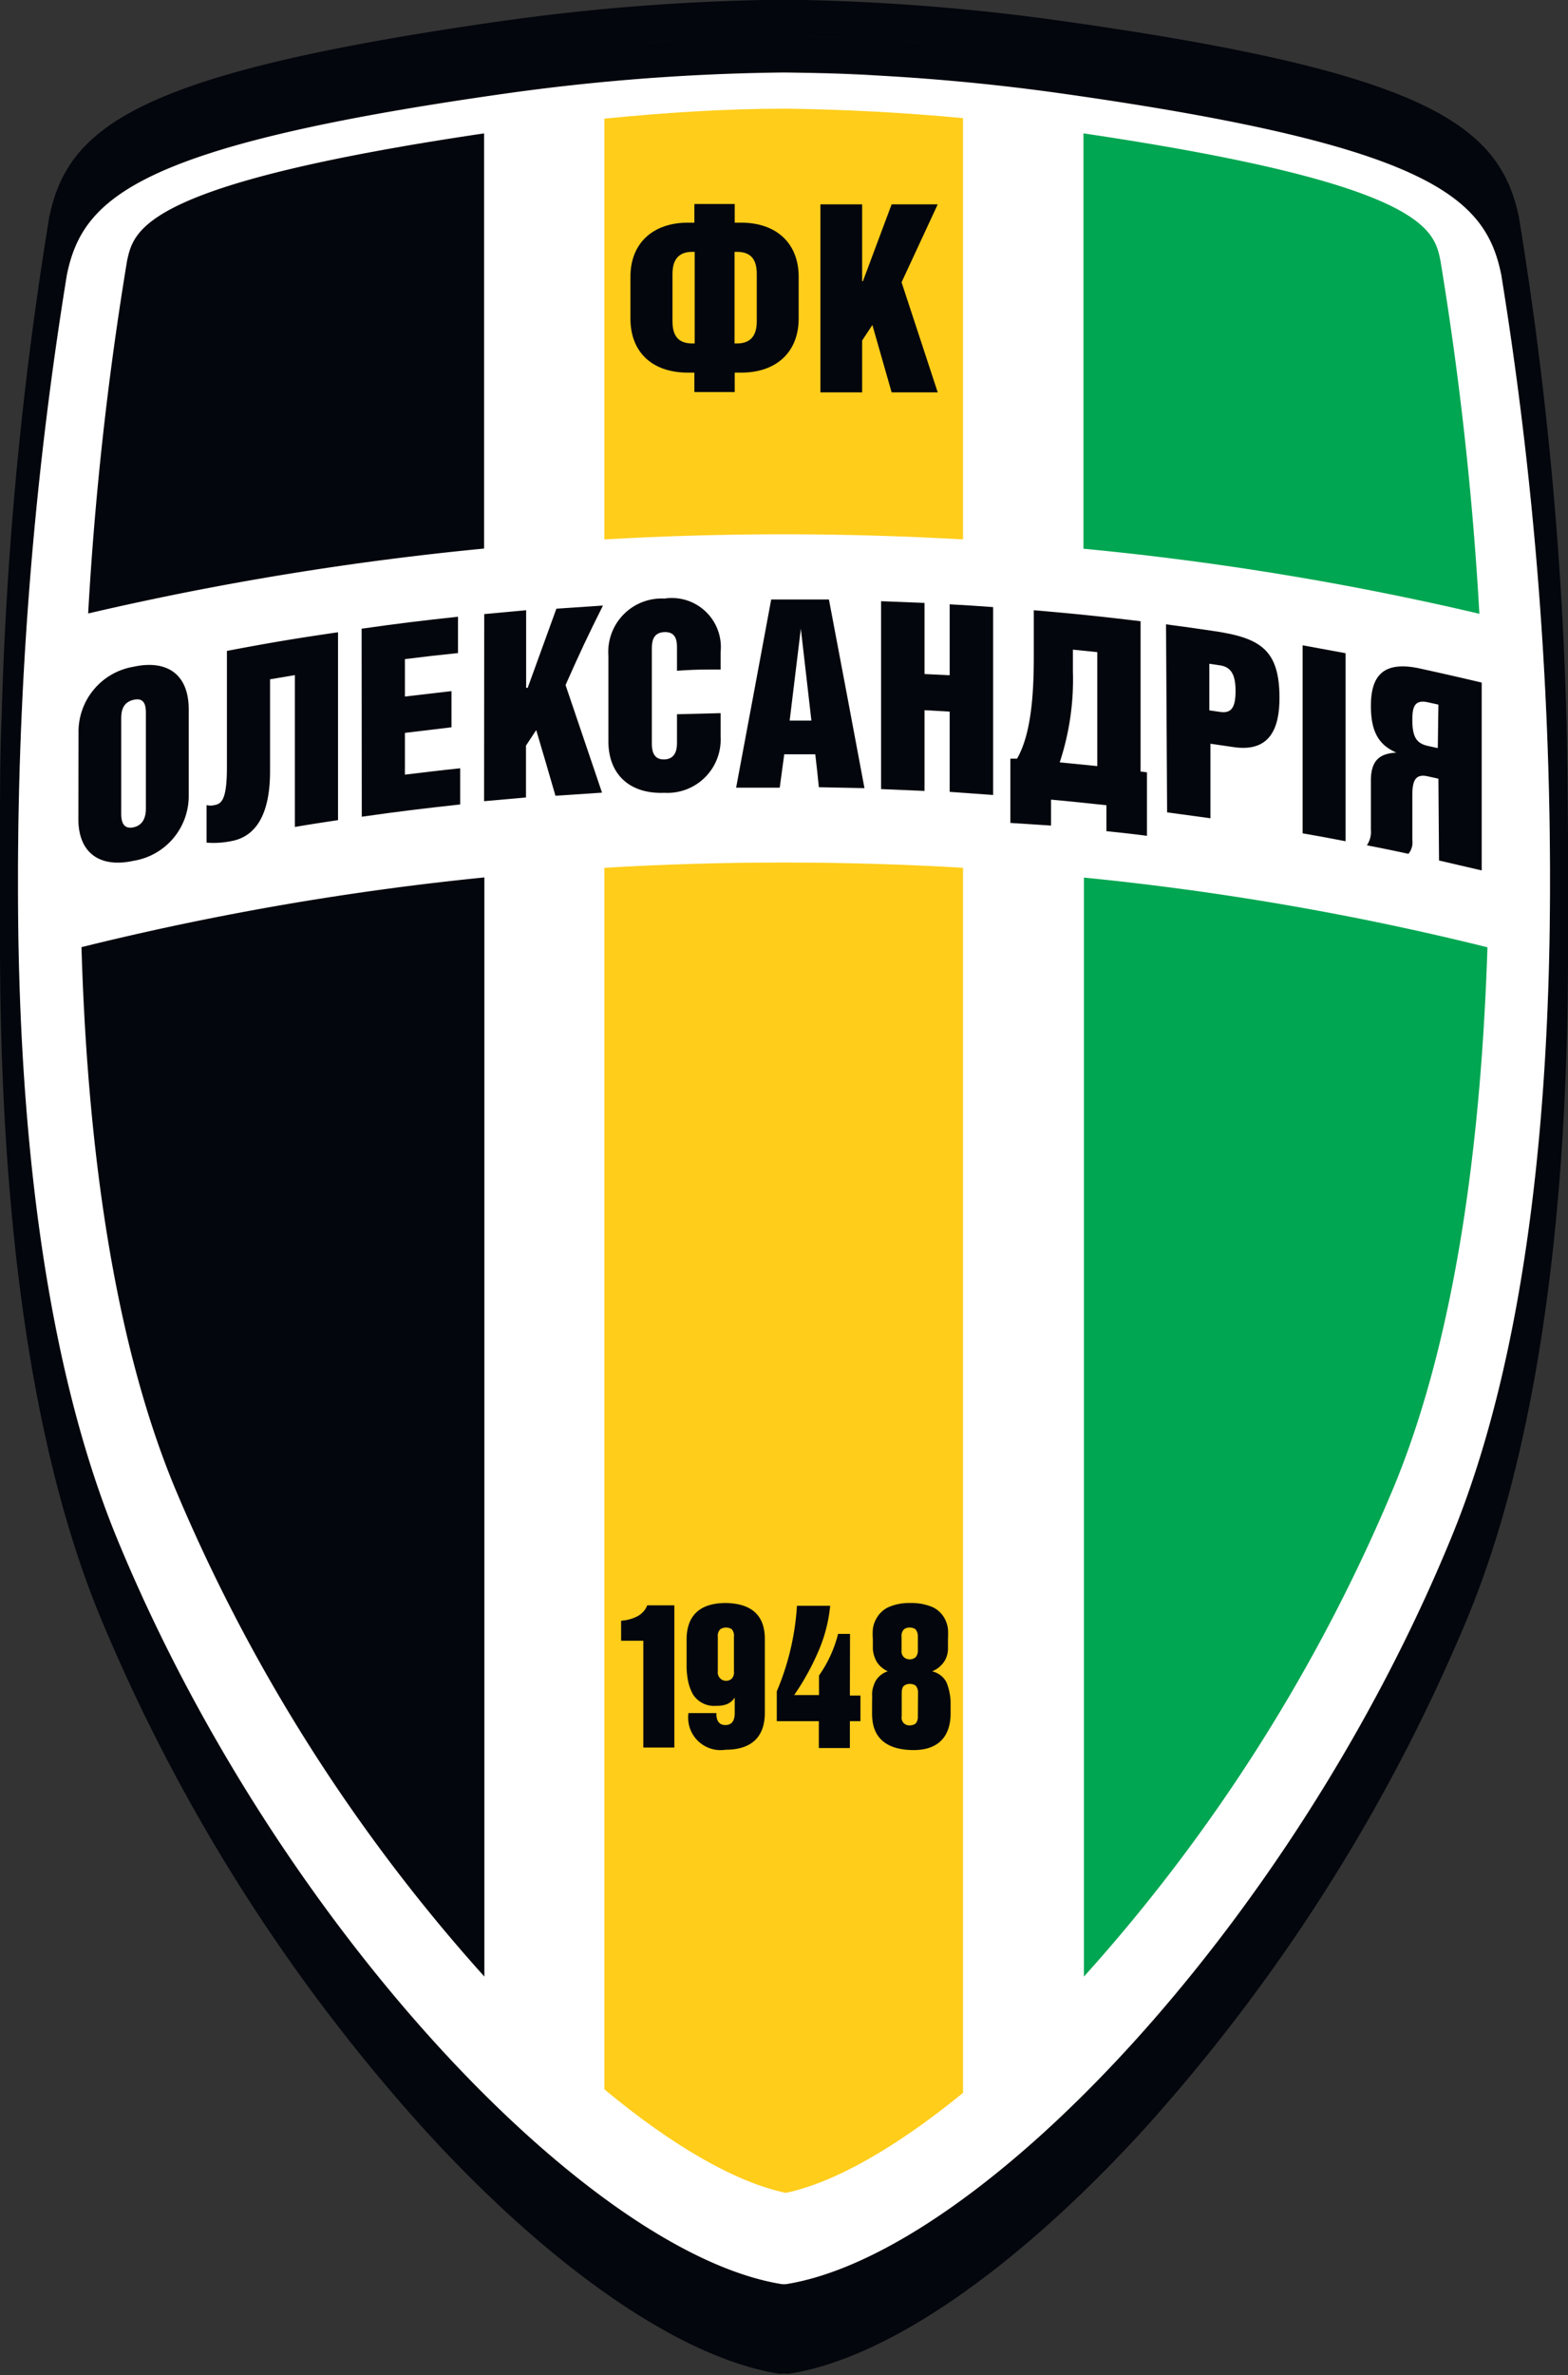 <svg xmlns="http://www.w3.org/2000/svg" viewBox="0 0 101.03 152.96"><rect x="0" y="0" width="101.03" height="152.96" fill="#333333" stroke="none"/><defs><style>.cls-1{fill:#03060c;}.cls-2{fill:#fff;}.cls-3{fill:#00a651;}.cls-4{fill:#ffcd1a;}</style></defs><g id="Слой_2" data-name="Слой 2"><g id="Layer_1" data-name="Layer 1"><path class="cls-1" d="M100.93,46.29A238.84,238.84,0,0,0,97.87,14C96.65,8.08,92,4.69,68.77,1.4A139.8,139.8,0,0,0,51.8,0V0H49.23V0a140,140,0,0,0-17,1.37C9,4.69,4.38,8.08,3.17,14A239.85,239.85,0,0,0,.1,46.29C0,48.64,0,51.15,0,53.76v7C0,74.5,1.23,91.42,6.44,104.09a115.13,115.13,0,0,0,20.85,33c8.19,9,16.52,14.74,22.85,15.78a1.17,1.17,0,0,0,.27,0h.2a1.18,1.18,0,0,0,.28,0c6.34-1,14.66-6.79,22.86-15.78a115.34,115.34,0,0,0,20.85-33c5.2-12.67,6.47-29.59,6.43-43.33v-7C101,51.15,101,48.64,100.93,46.29ZM59.81,1.59c-1.15-.09-2.3-.17-3.46-.23C57.48,1.42,58.63,1.5,59.81,1.59Zm0,1.16c-1.15-.08-2.3-.16-3.46-.22C57.48,2.59,58.63,2.66,59.81,2.75Zm0,1.17c-1.15-.09-2.3-.17-3.46-.23C57.48,3.75,58.63,3.83,59.81,3.92ZM55.69,1.33c-1.22-.06-2.44-.1-3.66-.13C53.21,1.23,54.44,1.27,55.69,1.33Zm0,1.17c-1.22-.06-2.44-.1-3.66-.13C53.21,2.39,54.44,2.44,55.69,2.5Zm0,1.16c-1.22-.06-2.44-.1-3.66-.13C53.21,3.56,54.44,3.6,55.69,3.66ZM50.51,1.18Zm0,1.16Zm0,1.17ZM49,1.2c-1.22,0-2.44.07-3.67.13C46.6,1.27,47.82,1.23,49,1.2Zm0,1.17c-1.22,0-2.44.07-3.67.13C46.6,2.44,47.82,2.39,49,2.37Zm0,1.16c-1.22,0-2.44.07-3.67.13C46.6,3.6,47.82,3.56,49,3.53ZM44.68,1.36c-1.15.06-2.3.14-3.45.23C42.4,1.5,43.55,1.42,44.68,1.36Zm0,1.17c-1.15.06-2.3.14-3.45.22C42.4,2.66,43.55,2.59,44.68,2.53Zm0,1.16c-1.15.06-2.3.14-3.45.23C42.4,3.83,43.55,3.75,44.68,3.69ZM99.87,57.15c0,14.42-1.5,30-6.35,41.84-10.25,25-30.47,46.15-42.89,48.12l-.11,0-.12,0C38,145.14,17.77,124,7.51,99,2.67,87.19,1.19,71.57,1.16,57.15V56A244,244,0,0,1,4.31,17.7c1-4.95,4.52-8.3,28.12-11.65,3.65-.52,7.13-.86,10.41-1.08l.28,0,2.23-.12h0l1.82-.08h.06c1.07,0,2.14-.06,3.16-.08h.23l1.4,0h0l1.77,0h.06l1.82.08h0L57.9,5l.3,0,1.6.11h0c2.81.21,5.75.52,8.81,1,23.6,3.35,27.1,6.7,28.12,11.65A244.51,244.51,0,0,1,99.87,56Z"/><path class="cls-2" d="M96.73,17.7c-1-4.95-4.52-8.3-28.12-11.65a138.78,138.78,0,0,0-18-1.38H50.4a138.76,138.76,0,0,0-18,1.38C8.83,9.4,5.33,12.75,4.31,17.7A244,244,0,0,0,1.16,56v1.17c0,14.42,1.51,30,6.35,41.84C17.77,124,38,145.14,50.4,147.11l.12,0,.11,0C63.05,145.14,83.27,124,93.52,99c4.85-11.8,6.33-27.42,6.35-41.84V56A244.51,244.51,0,0,0,96.73,17.7Z"/><path class="cls-3" d="M69.84,56.52V127.3a111.16,111.16,0,0,0,20-31.61c3.53-8.59,5.53-20.25,6-34.68A182.52,182.52,0,0,0,69.84,56.52Z"/><path class="cls-3" d="M92.81,16.78c-.41-2-1-4.93-23-8.19V35.34a191.14,191.14,0,0,1,25.51,4.19A213.34,213.34,0,0,0,92.81,16.78Z"/><path class="cls-4" d="M38.94,55.89v78.67c4.41,3.67,8.5,6,11.69,6.67,3.11-.65,7.1-2.91,11.42-6.44V55.89c-3.87-.23-7.75-.34-11.56-.34S42.81,55.66,38.94,55.89Z"/><path class="cls-4" d="M50.62,7h-.06c-3.86,0-7.75.26-11.62.64v27.1c3.87-.22,7.74-.33,11.55-.33s7.69.11,11.56.33V7.61C58.26,7.25,54.46,7.05,50.7,7Z"/><path class="cls-1" d="M11.21,95.69a111.38,111.38,0,0,0,20,31.61V56.51A184.18,184.18,0,0,0,5.25,61C5.68,75.44,7.68,87.1,11.21,95.69Z"/><path class="cls-1" d="M31.19,35.33V8.59c-22,3.26-22.56,6.21-23,8.19A211.61,211.61,0,0,0,5.68,39.51,194.69,194.69,0,0,1,31.19,35.33Z"/><path class="cls-1" d="M5.06,47.26a4.25,4.25,0,0,1,3.55-4.32c2.05-.45,3.55.39,3.55,2.75,0,2.2,0,3.31,0,5.5a4.23,4.23,0,0,1-3.56,4.25c-2.19.48-3.55-.53-3.55-2.68ZM9.4,46c0-.41,0-1.11-.79-.93s-.8.87-.8,1.28v6c0,.32,0,1.11.8.93s.79-1,.79-1.28Z"/><path class="cls-1" d="M19,43.48l-1.6.27v5.93c0,2.78-.92,4.2-2.49,4.49a5.81,5.81,0,0,1-1.6.1V51.85a1,1,0,0,0,.51,0c.46-.08.8-.36.8-2.42V41.92c2.86-.54,4.29-.78,7.16-1.2v12.1c-1.12.17-1.67.25-2.78.44Z"/><path class="cls-1" d="M23.3,40.49c2.48-.35,3.72-.5,6.21-.77v2.34c-1.37.14-2.05.22-3.42.39v2.41l3-.35v2.33l-3,.36v2.69c1.42-.17,2.13-.26,3.56-.41,0,.93,0,1.4,0,2.33-2.54.28-3.8.43-6.34.79Z"/><path class="cls-1" d="M31.2,39.55l2.7-.25v5H34l1.85-5.1,3-.2C37.85,41,37.38,42,36.44,44.12l2.35,6.93-3,.2c-.49-1.69-.74-2.54-1.24-4.23l-.66,1v3.34l-2.7.24Z"/><path class="cls-1" d="M39.2,42.23a3.44,3.44,0,0,1,3.61-3.68A3.16,3.16,0,0,1,46.43,42v1.12c-1.13,0-1.69,0-2.81.08V41.78c0-.41,0-1.1-.81-1.07s-.81.73-.81,1.13v6c0,.32,0,1.1.81,1.07s.81-.81.81-1.13V46l2.81-.07v1.53a3.43,3.43,0,0,1-3.62,3.6c-2.22.09-3.61-1.17-3.61-3.32Z"/><path class="cls-1" d="M52.53,48.58l-2,0c-.12.86-.17,1.29-.29,2.15l-2.81,0c.91-4.85,1.36-7.28,2.26-12.12,1.49,0,2.23,0,3.72,0,.92,4.85,1.38,7.28,2.29,12.15l-2.94-.06C52.68,49.87,52.63,49.44,52.53,48.58Zm-.93-8.09h0c-.29,2.37-.43,3.55-.72,5.92h1.4Z"/><path class="cls-1" d="M56.77,38.72l2.8.11v4.58l1.62.08V38.92c1.12.06,1.68.1,2.8.18V51.2L61.19,51V45.83l-1.62-.09v5.2l-2.8-.12Z"/><path class="cls-1" d="M71.29,51.86c-1.43-.15-2.14-.23-3.57-.36v1.67L65.1,53V48.86l.43,0c.88-1.52,1.08-4,1.08-6.54V39.3c2.75.24,4.13.38,6.88.71v9.68l.41.05v4.09c-1-.13-1.57-.19-2.61-.3ZM70.7,42l-1.57-.16v1.4a17,17,0,0,1-.85,5.86l2.42.24Z"/><path class="cls-1" d="M75.13,40.21c1.19.16,1.79.24,3,.42,3.06.44,4.31,1.19,4.31,4.32,0,1.81-.52,3.55-3,3.16l-1.45-.21v4.8l-2.79-.38Zm3.48,5.64c.73.11,1-.28,1-1.35s-.3-1.54-1-1.65l-.69-.1v3Z"/><path class="cls-1" d="M83.93,41.56l2.77.51V54.18c-1.1-.21-1.66-.32-2.77-.51Z"/><path class="cls-1" d="M92.68,50.15,92,50c-.83-.19-1,.32-1,1.23v2.87a1.16,1.16,0,0,1-.25.89c-1.07-.23-1.61-.34-2.68-.55a1.53,1.53,0,0,0,.26-1V50.27c0-1.42.69-1.74,1.64-1.8v0c-1-.44-1.64-1.17-1.64-3s.69-2.95,3.14-2.42c1.59.35,2.38.53,4,.91v12.1l-2.75-.64Zm0-4.77L92,45.23c-.87-.19-1,.32-1,1.14,0,1.14.3,1.51,1,1.67l.64.14Z"/><path class="cls-1" d="M41.43,103.82a1.4,1.4,0,0,1-.41.3,2.65,2.65,0,0,1-1,.26v1.29h1.43v6.88h2v-9.16H41.7A1.17,1.17,0,0,1,41.43,103.82Z"/><path class="cls-1" d="M46.77,103.24c-1.68,0-2.52.81-2.53,2.33v1.81a4.85,4.85,0,0,0,.12,1,2.87,2.87,0,0,0,.3.76,1.61,1.61,0,0,0,1.51.72,1.67,1.67,0,0,0,.68-.11,1.1,1.1,0,0,0,.49-.42l0,0v1c0,.5-.19.76-.59.77s-.61-.27-.59-.77h-1.8a2.09,2.09,0,0,0,2.39,2.36c1.67,0,2.51-.82,2.53-2.33v-4.81C49.28,104.05,48.44,103.27,46.77,103.24Zm.52,4.4a.59.59,0,0,1-.14.47.54.54,0,0,1-.9-.47v-2.22a.6.6,0,0,1,.16-.49.68.68,0,0,1,.74,0,.64.64,0,0,1,.14.49Z"/><path class="cls-1" d="M54.77,105.23H54a8.08,8.08,0,0,1-1.23,2.68v1.26H51.17a16.14,16.14,0,0,0,1.53-2.75,9.71,9.71,0,0,0,.79-3H51.35a16.73,16.73,0,0,1-1.3,5.51v1.92h2.71v1.73h2v-1.73h.68v-1.65h-.68Z"/><path class="cls-1" d="M61,108.39a1.24,1.24,0,0,0-.33-.44,1.46,1.46,0,0,0-.61-.31,1.69,1.69,0,0,0,.81-.68,1.56,1.56,0,0,0,.21-.76v-.63a5.73,5.73,0,0,0,0-.65,1.86,1.86,0,0,0-.26-.76,1.7,1.7,0,0,0-.72-.65,3.48,3.48,0,0,0-1.44-.27,3.34,3.34,0,0,0-1.42.27,1.69,1.69,0,0,0-.73.66,1.79,1.79,0,0,0-.27.75,4.07,4.07,0,0,0,0,.65v.63a1.93,1.93,0,0,0,.22.77,1.43,1.43,0,0,0,.29.37,2,2,0,0,0,.45.3,1.39,1.39,0,0,0-.59.37,1.24,1.24,0,0,0-.3.5,1.75,1.75,0,0,0-.12.55,8,8,0,0,1,0,.55v.77c0,1.51.87,2.28,2.54,2.33s2.51-.82,2.52-2.34v-.77A3.73,3.73,0,0,0,61,108.39Zm-1.86,2.14A.67.67,0,0,1,59,111a.62.62,0,0,1-.38.12.49.49,0,0,1-.52-.59v-1.48c0-.25.05-.41.16-.49a.61.61,0,0,1,.36-.11.68.68,0,0,1,.38.11.69.69,0,0,1,.15.49Zm0-4.26a.65.65,0,0,1-.15.47.62.62,0,0,1-.38.13.57.57,0,0,1-.36-.13.54.54,0,0,1-.16-.47v-.85a.6.6,0,0,1,.16-.49.61.61,0,0,1,.36-.11.68.68,0,0,1,.38.11.73.73,0,0,1,.15.49Z"/><path class="cls-1" d="M44.33,24h.41v1.25h2.6V24h.41c2.31,0,3.71-1.36,3.71-3.48v-2.7c0-2.12-1.4-3.48-3.71-3.48h-.41v-1.2h-2.6v1.2h-.41c-2.3,0-3.71,1.36-3.71,3.48v2.7C40.62,22.66,42,24,44.33,24Zm3-7.78h.15c.81,0,1.28.39,1.28,1.42v3.06c0,1-.47,1.42-1.28,1.42h-.15Zm-4,1.42c0-1,.47-1.42,1.28-1.42h.15v5.9h-.15c-.81,0-1.28-.39-1.28-1.42Z"/><polygon class="cls-1" points="57.45 25.27 60.42 25.27 58.09 18.18 60.42 13.16 57.45 13.16 55.6 18.11 55.55 18.11 55.55 13.16 52.86 13.16 52.86 25.27 55.55 25.27 55.55 21.93 56.21 20.93 57.45 25.27"/></g></g></svg>